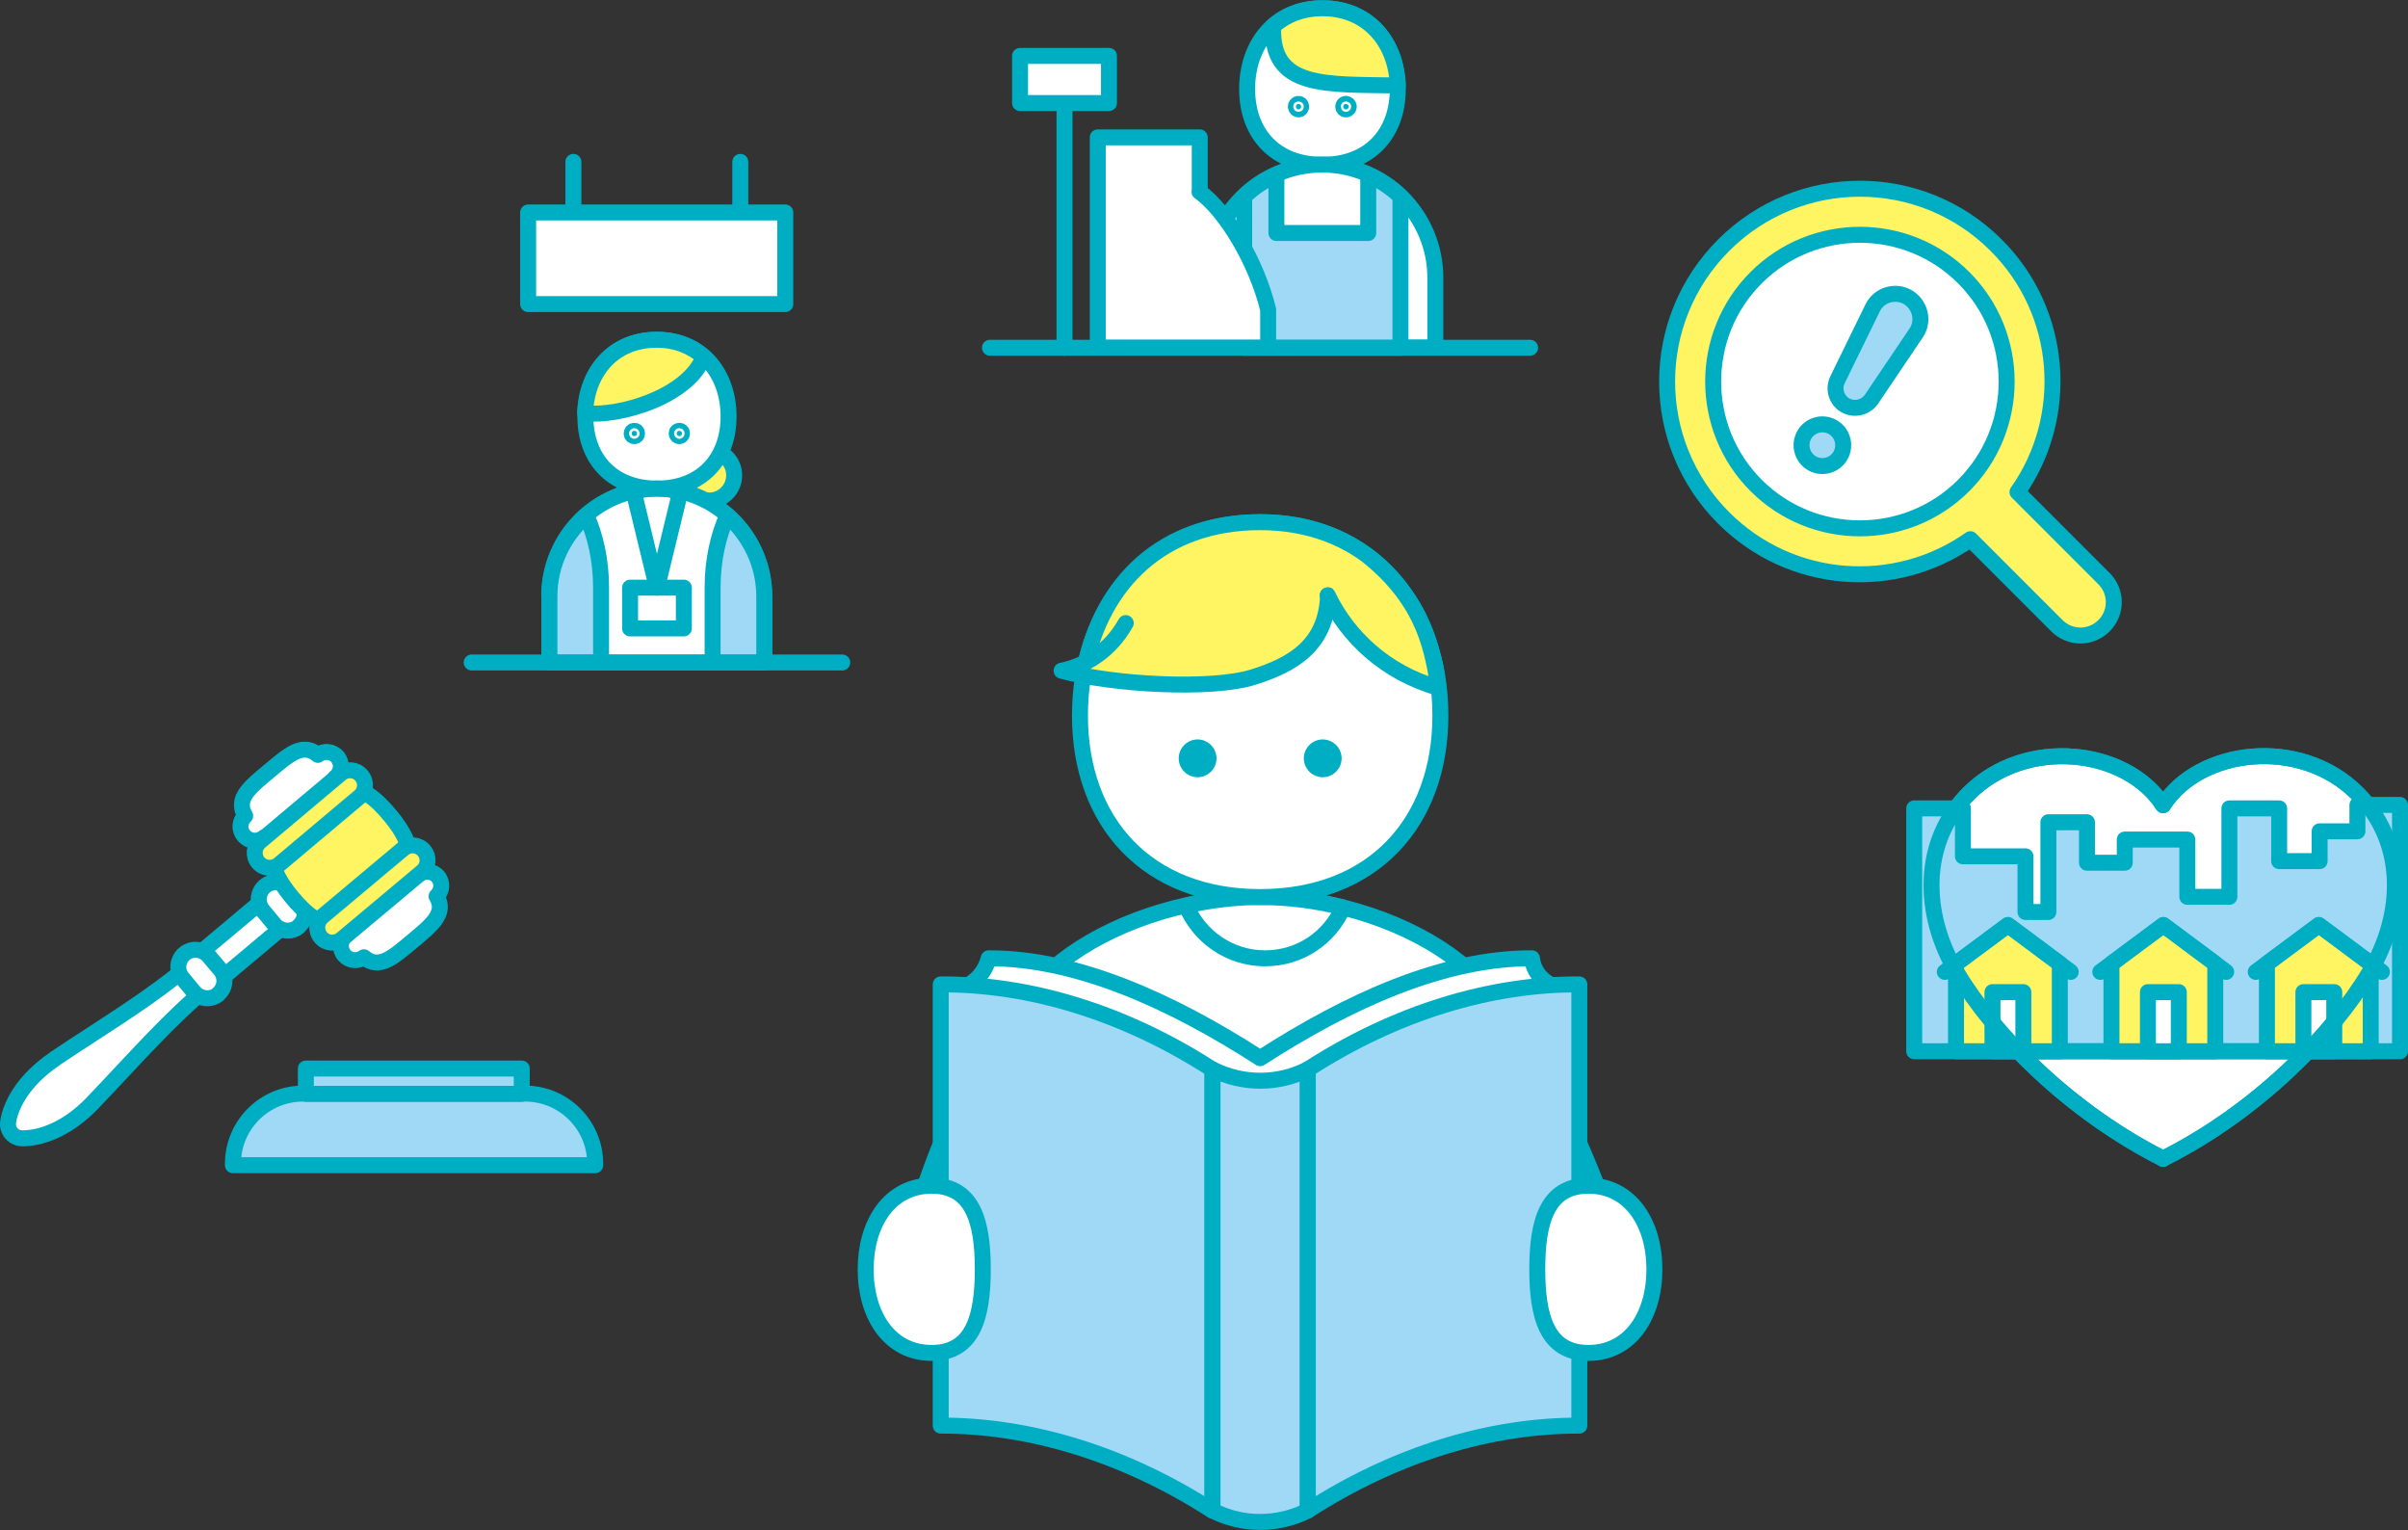 <?xml version="1.0" encoding="UTF-8"?>
<svg id="_レイヤー_2" data-name="レイヤー 2" xmlns="http://www.w3.org/2000/svg" viewBox="0 0 90.46 57.46">
  <rect x="0" y="0" width="90.46" height="57.46" fill="#333333" stroke="none"/>
  <defs>
    <style>
      .cls-1 {
        stroke: #00aec4;
        stroke-linecap: round;
        stroke-linejoin: round;
        stroke-width: .6px;
      }

      .cls-1, .cls-2 {
        fill: none;
      }

      .cls-2, .cls-3, .cls-4, .cls-5, .cls-6 {
        stroke-width: 0px;
      }

      .cls-3 {
        fill: #fff;
      }

      .cls-4 {
        fill: #00aec4;
      }

      .cls-5 {
        fill: #fff462;
      }

      .cls-6 {
        fill: #9fd9f6;
      }
    </style>
  </defs>
  <g id="_レイヤー_1-2" data-name="レイヤー 1">
    <g>
      <path class="cls-3" d="M81.27,43.52c-3.52-1.77-6.35-4.64-7.76-7-1.31-2.2-1.36-4.9.45-6.72,2.15-2.15,5.94-1.68,7.3.44,1.36-2.13,5.15-2.59,7.3-.44,1.82,1.82,1.77,4.52.45,6.72-1.4,2.35-4.23,5.23-7.76,7"/>
      <path class="cls-1" d="M81.27,43.52c-3.52-1.77-6.35-4.64-7.76-7-1.31-2.2-1.36-4.9.45-6.72,2.15-2.15,5.94-1.68,7.3.44,1.36-2.13,5.15-2.59,7.3-.44,1.82,1.82,1.77,4.52.45,6.72-1.4,2.35-4.23,5.23-7.76,7"/>
      <path class="cls-3" d="M35.95,41.63c.96-1.87,1.8-3.86,3.95-5.54,1.71-1.34,4.53-2.4,7.43-2.4s5.72,1.05,7.43,2.4c2.15,1.69,2.98,3.67,3.95,5.54,1.4,2.73,2.7,6.92,2.7,6.92h-27.79s.92-4.19,2.33-6.92"/>
      <path class="cls-1" d="M35.95,41.63c.96-1.87,1.8-3.86,3.95-5.54,1.71-1.34,4.53-2.4,7.43-2.4s5.72,1.05,7.43,2.4c2.15,1.69,2.98,3.67,3.95,5.54,1.4,2.73,2.7,6.92,2.7,6.92h-27.79s.92-4.19,2.33-6.92Z"/>
      <path class="cls-3" d="M50.45,34.08c-.99-.25-2.05-.39-3.11-.39-.95,0-1.88.12-2.78.32.48,1.16,1.63,1.98,2.96,1.98s2.43-.78,2.93-1.9"/>
      <path class="cls-1" d="M50.45,34.08c-.99-.25-2.05-.39-3.11-.39-.95,0-1.88.12-2.78.32.48,1.16,1.63,1.98,2.96,1.98s2.43-.78,2.93-1.9Z"/>
      <polyline class="cls-3" points="39.62 41.34 39.62 52.82 55.42 52.82 55.42 41.34"/>
      <polyline class="cls-1" points="39.62 41.34 39.62 52.82 55.42 52.82 55.42 41.34"/>
      <path class="cls-3" d="M54.11,26.87c0,4.01-2.52,6.82-6.77,6.82s-6.77-2.81-6.77-6.82,2.52-7.26,6.77-7.26,6.77,3.25,6.77,7.26"/>
      <path class="cls-1" d="M54.11,26.87c0,4.01-2.52,6.82-6.77,6.82s-6.77-2.81-6.77-6.82,2.52-7.26,6.77-7.26,6.77,3.25,6.77,7.26Z"/>
      <path class="cls-4" d="M50.4,28.48c0,.39-.32.71-.71.71s-.71-.32-.71-.71.32-.71.71-.71.71.32.71.71"/>
      <path class="cls-4" d="M44.28,28.48c0,.39.32.71.71.71s.71-.32.71-.71-.32-.71-.71-.71-.71.32-.71.71"/>
      <path class="cls-5" d="M49.88,22.36c2.03,1.67,4.1,3,4.1,3-.55-3.28-2.94-5.75-6.64-5.75s-5.93,2.3-6.58,5.43c1.58-.16,8.58,1.5,9.13-2.67"/>
      <path class="cls-1" d="M49.88,22.36c2.03,1.67,4.1,3,4.1,3-.55-3.28-2.94-5.75-6.64-5.75s-5.93,2.3-6.58,5.43c1.58-.16,8.58,1.5,9.13-2.67Z"/>
      <path class="cls-3" d="M57.54,35.99c-3.32-.01-6.89,1.61-10.2,3.75-3.32-2.14-6.89-3.76-10.2-3.75-.14.53-.48.89-.93,1.09v16.09c3.42-.71,7.81-.21,11.13,1.93,3.32-2.14,7.71-2.64,11.13-1.93v-16.09c-.48-.18-.85-.54-.92-1.09"/>
      <path class="cls-1" d="M57.54,35.99c-3.32-.01-6.89,1.61-10.2,3.75-3.32-2.14-6.89-3.76-10.2-3.75-.14.53-.48.89-.93,1.09v16.09c3.42-.71,7.81-.21,11.13,1.93,3.32-2.14,7.71-2.64,11.13-1.93v-16.09c-.48-.18-.85-.54-.92-1.09Z"/>
      <path class="cls-6" d="M49.13,56.73c-1.12.57-2.46.57-3.58,0v-16.57c1.13.57,2.46.57,3.58,0v16.57Z"/>
      <path class="cls-1" d="M49.13,56.73c-1.12.57-2.46.57-3.58,0v-16.57c1.13.57,2.46.57,3.58,0v16.57Z"/>
      <path class="cls-6" d="M49.13,56.73c3.32-2.14,6.89-3.2,10.2-3.19v-16.57c-3.32-.02-6.89,1.05-10.2,3.19v16.57Z"/>
      <path class="cls-1" d="M49.13,56.73c3.32-2.14,6.89-3.2,10.2-3.19v-16.57c-3.32-.02-6.89,1.05-10.2,3.19v16.57Z"/>
      <path class="cls-6" d="M45.54,56.73c-3.32-2.14-6.89-3.2-10.2-3.19v-16.57c3.32-.02,6.89,1.05,10.2,3.19v16.57Z"/>
      <path class="cls-1" d="M45.54,56.73c-3.32-2.14-6.89-3.2-10.2-3.19v-16.57c3.32-.02,6.89,1.05,10.2,3.19v16.57Z"/>
      <path class="cls-3" d="M62.15,47.67c0,1.74-.9,3.14-2.48,3.14s-1.92-1.41-1.92-3.14.34-3.14,1.92-3.14,2.48,1.41,2.48,3.14"/>
      <path class="cls-1" d="M62.15,47.67c0,1.74-.9,3.14-2.48,3.14s-1.92-1.41-1.92-3.14.34-3.14,1.92-3.14,2.48,1.41,2.48,3.14Z"/>
      <path class="cls-3" d="M32.52,47.67c0,1.74.9,3.14,2.48,3.14s1.92-1.41,1.92-3.14-.34-3.14-1.92-3.14-2.48,1.41-2.48,3.14"/>
      <path class="cls-1" d="M32.52,47.67c0,1.74.9,3.14,2.48,3.14s1.92-1.41,1.92-3.14-.34-3.14-1.92-3.14-2.48,1.41-2.48,3.14Z"/>
      <path class="cls-5" d="M42.29,23.4c-.58,1.03-1.48,1.6-2.41,1.79,1.95.53,5.63.73,7.2.24,1.43-.45,2.74-1.16,2.81-3.06"/>
      <path class="cls-1" d="M42.29,23.4c-.58,1.03-1.48,1.6-2.41,1.79,1.95.53,5.63.73,7.2.24,1.43-.45,2.74-1.16,2.81-3.06"/>
      <path class="cls-5" d="M49.88,22.36c.73,1.53,2.16,2.91,4.16,3.47-.22-1.29-.44-3.2-2.72-5"/>
      <path class="cls-1" d="M49.88,22.36c.73,1.53,2.16,2.91,4.16,3.47-.22-1.29-.44-3.2-2.72-5"/>
      <path class="cls-6" d="M22.35,43.76h-13.6v-.05c0-1.46,1.18-2.64,2.64-2.64h8.33c1.46,0,2.64,1.18,2.64,2.64v.05Z"/>
      <path class="cls-1" d="M22.35,43.76h-13.6v-.05c0-1.46,1.18-2.64,2.64-2.64h8.33c1.46,0,2.64,1.18,2.64,2.64v.05Z"/>
      <rect class="cls-6" x="11.49" y="40.13" width="8.11" height=".95"/>
      <rect class="cls-1" x="11.49" y="40.13" width="8.11" height=".95"/>
      <path class="cls-3" d="M2.07,39.76c-1.19.8-1.66,1.73-1.76,2.35-.06.35.19.64.54.64.63,0,1.63-.29,2.62-1.32,1.72-1.8,2.8-3.07,4.43-4.44l-.69-.82c-1.63,1.37-3.08,2.21-5.15,3.59"/>
      <path class="cls-1" d="M2.07,39.76c-1.19.8-1.66,1.73-1.76,2.35-.06.35.19.64.54.64.63,0,1.63-.29,2.62-1.32,1.72-1.8,2.8-3.07,4.43-4.44l-.69-.82c-1.63,1.37-3.08,2.21-5.15,3.59Z"/>
      <rect class="cls-3" x="7.04" y="34.51" width="4.46" height="1.25" transform="translate(-20.42 14.18) rotate(-40)"/>
      <rect class="cls-1" x="7.04" y="34.51" width="4.46" height="1.25" transform="translate(-20.42 14.18) rotate(-40)"/>
      <path class="cls-3" d="M11.22,34.79h0c.27-.23.31-.63.08-.91l-.44-.52c-.23-.27-.63-.31-.91-.08-.27.23-.31.63-.08.91l.44.53c.23.27.64.31.91.08"/>
      <path class="cls-1" d="M11.22,34.79h0c.27-.23.31-.63.08-.91l-.44-.52c-.23-.27-.63-.31-.91-.08-.27.23-.31.63-.08.91l.44.53c.23.27.64.31.91.08Z"/>
      <path class="cls-3" d="M8.2,37.33h0c.27-.23.31-.63.08-.91l-.44-.52c-.23-.27-.63-.31-.91-.08-.27.23-.31.63-.08.91l.44.53c.23.27.64.31.91.08"/>
      <path class="cls-1" d="M8.2,37.33h0c.27-.23.31-.63.08-.91l-.44-.52c-.23-.27-.63-.31-.91-.08-.27.23-.31.63-.08.91l.44.53c.23.27.64.31.91.08Z"/>
      <path class="cls-3" d="M16.46,32.93c-.19-.23-.53-.26-.76-.07-.08-.1-.19-.15-.31-.15-.08,0-.14-.07-.14-.14.34-.63-.13-1.37-.61-1.95-.47-.56-1.08-1.15-1.74-.97,0,0-.01,0-.02,0-.08,0-.15-.08-.14-.16.02-.11-.01-.23-.09-.33l-.04.03c.23-.19.26-.53.07-.76-.19-.22-.51-.25-.74-.08-.58-.49-1.12.02-1.82.6-.7.59-1.3,1.03-.91,1.69-.21.19-.24.52-.05.74.19.23.53.26.76.07.08.09.19.15.31.15.08,0,.14.07.14.14-.34.63.13,1.37.61,1.95.47.56,1.08,1.15,1.74.96,0,0,.01,0,.02,0,.08,0,.15.08.14.16-.02.11.01.23.09.33l.03-.03c-.23.19-.26.53-.07.76.19.22.51.25.74.08.58.49,1.12-.02,1.82-.6.7-.59,1.3-1.04.91-1.69.21-.19.24-.52.05-.74"/>
      <path class="cls-1" d="M16.46,32.93c-.19-.23-.53-.26-.76-.07-.08-.1-.19-.15-.31-.15-.08,0-.14-.07-.14-.14.34-.63-.13-1.37-.61-1.95-.47-.56-1.08-1.15-1.74-.97,0,0-.01,0-.02,0-.08,0-.15-.08-.14-.16.02-.11-.01-.23-.09-.33l-.04.03c.23-.19.26-.53.07-.76-.19-.22-.51-.25-.74-.08-.58-.49-1.12.02-1.82.6-.7.59-1.3,1.03-.91,1.69-.21.19-.24.52-.05.74.19.23.53.26.76.07.08.09.19.15.31.15.08,0,.14.07.14.14-.34.63.13,1.37.61,1.95.47.56,1.08,1.15,1.74.96,0,0,.01,0,.02,0,.08,0,.15.08.14.16-.02.11.01.23.09.33l.03-.03c-.23.19-.26.53-.07.76.19.22.51.25.74.08.58.49,1.12-.02,1.82-.6.7-.59,1.3-1.04.91-1.69.21-.19.24-.52.05-.74Z"/>
      <path class="cls-5" d="M15.26,32.57c.34-.63-.13-1.37-.61-1.95-.47-.56-1.08-1.15-1.74-.97,0,0-.01,0-.02,0-.09,0-2.53,2.03-2.53,2.1-.34.63.13,1.37.61,1.95.47.56,1.08,1.15,1.74.96,0,0,0,0,.01,0,.09,0,2.53-2.03,2.53-2.1"/>
      <path class="cls-1" d="M15.26,32.57c.34-.63-.13-1.37-.61-1.95-.47-.56-1.08-1.15-1.74-.97,0,0-.01,0-.02,0-.09,0-2.53,2.03-2.53,2.1-.34.63.13,1.37.61,1.95.47.56,1.08,1.15,1.74.96,0,0,0,0,.01,0,.09,0,2.53-2.03,2.53-2.1Z"/>
      <path class="cls-5" d="M13.51,29.92l-3.02,2.54c-.24.2-.59.17-.79-.07-.2-.24-.17-.59.07-.79l3.02-2.54c.24-.2.59-.17.79.07.2.24.17.59-.07.79"/>
      <path class="cls-1" d="M13.51,29.92l-3.02,2.54c-.24.2-.59.17-.79-.07-.2-.24-.17-.59.07-.79l3.02-2.54c.24-.2.59-.17.79.07.2.24.17.59-.07.79Z"/>
      <path class="cls-5" d="M15.86,32.74l-3.02,2.53c-.24.2-.59.17-.79-.07-.2-.24-.17-.59.07-.79l3.02-2.53c.24-.2.59-.17.79.07.2.24.17.59-.07.79"/>
      <path class="cls-1" d="M15.86,32.74l-3.02,2.53c-.24.2-.59.17-.79-.07-.2-.24-.17-.59.07-.79l3.02-2.53c.24-.2.59-.17.79.07.2.24.17.59-.07.79Z"/>
      <path class="cls-3" d="M46.85,3.34c0,1.68,1.05,2.85,2.83,2.85s2.83-1.17,2.83-2.85-1.05-3.03-2.83-3.03-2.83,1.36-2.83,3.03"/>
      <path class="cls-1" d="M46.85,3.34c0,1.68,1.05,2.85,2.83,2.85s2.83-1.17,2.83-2.85-1.05-3.03-2.83-3.03-2.83,1.36-2.83,3.03Z"/>
      <path class="cls-5" d="M47.82.99c.47-.42,1.09-.68,1.86-.68,1.73,0,2.77,1.29,2.83,2.9-2.71-.05-4.78.13-4.68-2.22"/>
      <path class="cls-1" d="M47.82.99c.47-.42,1.09-.68,1.86-.68,1.73,0,2.77,1.29,2.83,2.9-2.71-.05-4.78.13-4.68-2.22Z"/>
      <path class="cls-3" d="M45.43,10.43v2.62h8.49v-2.62c0-2.34-1.9-4.25-4.25-4.25s-4.25,1.9-4.25,4.25"/>
      <path class="cls-1" d="M45.43,10.43v2.62h8.49v-2.62c0-2.34-1.9-4.25-4.25-4.25s-4.25,1.9-4.25,4.25Z"/>
      <path class="cls-4" d="M48.68,4c0,.06.05.11.1.11s.1-.05.1-.11-.05-.1-.1-.1-.1.05-.1.1"/>
      <path class="cls-1" d="M48.68,4c0,.06.05.11.1.11s.1-.05.1-.11-.05-.1-.1-.1-.1.05-.1.1Z"/>
      <path class="cls-4" d="M50.67,4c0,.06-.05.11-.11.11s-.1-.05-.1-.11.05-.1.1-.1.11.05.11.1"/>
      <path class="cls-1" d="M50.67,4c0,.06-.05.11-.11.11s-.1-.05-.1-.11.05-.1.1-.1.11.05.11.1Z"/>
      <path class="cls-6" d="M51.4,6.57v2.18h-3.45v-2.18c-.45.2-.86.47-1.21.81v5.68h5.87v-5.68c-.35-.34-.76-.6-1.21-.81"/>
      <path class="cls-1" d="M51.4,6.57v2.18h-3.45v-2.18c-.45.2-.86.47-1.21.81v5.68h5.87v-5.68c-.35-.34-.76-.6-1.21-.81Z"/>
      <line class="cls-1" x1="37.19" y1="13.06" x2="57.48" y2="13.06"/>
      <path class="cls-3" d="M45.07,7.2v-2.04h-3.83v7.89h6.4v-1.42c-.43-1.78-1.58-3.71-2.58-4.43"/>
      <path class="cls-1" d="M45.07,7.2v-2.04h-3.83v7.89h6.4v-1.42c-.43-1.78-1.58-3.71-2.58-4.43Z"/>
      <line class="cls-1" x1="39.99" y1="13.06" x2="39.99" y2="3.87"/>
      <rect class="cls-3" x="38.32" y="2.1" width="3.34" height="1.77"/>
      <rect class="cls-1" x="38.32" y="2.1" width="3.34" height="1.77"/>
      <path class="cls-5" d="M27.58,17.85c0,.52-.42.95-.95.95s-.95-.42-.95-.95.42-.94.95-.94.95.42.95.94"/>
      <path class="cls-1" d="M27.58,17.85c0,.52-.42.95-.95.95s-.95-.42-.95-.95.42-.94.95-.94.95.42.95.94Z"/>
      <path class="cls-3" d="M27.37,15.64c0,1.59-1,2.71-2.69,2.71s-2.69-1.12-2.69-2.71,1-2.88,2.69-2.88,2.69,1.29,2.69,2.88"/>
      <path class="cls-1" d="M27.37,15.64c0,1.59-1,2.71-2.69,2.71s-2.69-1.12-2.69-2.71,1-2.88,2.69-2.88,2.69,1.29,2.69,2.88Z"/>
      <path class="cls-5" d="M26.44,13.41c-.45-.4-1.04-.65-1.77-.65-1.65,0-2.64,1.22-2.69,2.76,1.31.14,3.87-.63,4.45-2.11"/>
      <path class="cls-1" d="M26.44,13.41c-.45-.4-1.04-.65-1.77-.65-1.65,0-2.64,1.22-2.69,2.76,1.31.14,3.87-.63,4.45-2.11Z"/>
      <path class="cls-3" d="M20.64,22.39v2.49h8.07v-2.49c0-2.23-1.81-4.04-4.04-4.04s-4.04,1.81-4.04,4.04"/>
      <path class="cls-1" d="M20.64,22.39v2.49h8.07v-2.49c0-2.23-1.81-4.04-4.04-4.04s-4.04,1.81-4.04,4.04Z"/>
      <rect class="cls-3" x="23.67" y="22.07" width="2.02" height="1.53"/>
      <rect class="cls-1" x="23.67" y="22.07" width="2.02" height="1.53"/>
      <path class="cls-1" d="M23.8,18.45l.88,3.62.88-3.62c-.28-.06-.58-.1-.88-.1s-.6.04-.88.1Z"/>
      <path class="cls-6" d="M28.71,24.88v-2.49c0-1.21-.55-2.29-1.39-3.03-.34.77-.55,1.68-.55,2.71v2.81h1.94Z"/>
      <path class="cls-1" d="M28.71,24.88v-2.49c0-1.21-.55-2.29-1.39-3.03-.34.77-.55,1.68-.55,2.71v2.81h1.94Z"/>
      <path class="cls-6" d="M20.64,24.88v-2.49c0-1.21.54-2.29,1.39-3.03.34.77.55,1.68.55,2.71v2.81h-1.94Z"/>
      <path class="cls-1" d="M20.64,24.88v-2.49c0-1.21.54-2.29,1.39-3.03.34.77.55,1.68.55,2.71v2.81h-1.94Z"/>
      <path class="cls-4" d="M23.73,16.28c0,.06.04.1.1.1s.1-.04.1-.1-.04-.1-.1-.1-.1.04-.1.1"/>
      <path class="cls-1" d="M23.73,16.28c0,.06.04.1.1.1s.1-.04.1-.1-.04-.1-.1-.1-.1.04-.1.1Z"/>
      <path class="cls-4" d="M25.62,16.28c0,.06-.05.1-.1.1s-.1-.04-.1-.1.04-.1.1-.1.1.04.1.1"/>
      <path class="cls-1" d="M25.62,16.28c0,.06-.05.1-.1.1s-.1-.04-.1-.1.04-.1.1-.1.1.04.1.1Z"/>
      <line class="cls-1" x1="17.72" y1="24.88" x2="31.64" y2="24.88"/>
      <rect class="cls-3" x="19.84" y="7.98" width="9.66" height="3.44"/>
      <rect class="cls-1" x="19.84" y="7.98" width="9.66" height="3.44"/>
      <line class="cls-1" x1="27.81" y1="7.91" x2="27.81" y2="6.08"/>
      <line class="cls-1" x1="21.54" y1="7.91" x2="21.54" y2="6.08"/>
      <path class="cls-5" d="M74.99,9.21c-2.83-2.83-7.41-2.83-10.24,0-2.83,2.83-2.83,7.41,0,10.24,2.53,2.53,6.45,2.79,9.27.8l3.25,3.25c.49.49,1.28.49,1.77,0,.49-.49.49-1.28,0-1.77l-3.25-3.25c1.99-2.82,1.72-6.75-.8-9.27"/>
      <path class="cls-1" d="M74.99,9.21c-2.83-2.83-7.41-2.83-10.24,0-2.83,2.83-2.83,7.41,0,10.24,2.53,2.53,6.45,2.79,9.27.8l3.25,3.25c.49.49,1.28.49,1.77,0,.49-.49.49-1.28,0-1.77l-3.25-3.25c1.99-2.82,1.72-6.75-.8-9.27Z"/>
      <path class="cls-3" d="M73.77,10.43c2.15,2.15,2.15,5.65,0,7.8-2.15,2.15-5.65,2.15-7.8,0s-2.15-5.65,0-7.8c2.15-2.15,5.65-2.15,7.8,0"/>
      <path class="cls-1" d="M73.77,10.43c2.15,2.15,2.15,5.65,0,7.8-2.15,2.15-5.65,2.15-7.8,0s-2.15-5.65,0-7.8c2.15-2.15,5.65-2.15,7.8,0Z"/>
      <path class="cls-6" d="M69.14,17.11c-.22.38-.7.5-1.07.29-.38-.22-.5-.7-.29-1.07.22-.38.7-.5,1.07-.29.38.22.5.7.29,1.07"/>
      <path class="cls-1" d="M69.14,17.11c-.22.38-.7.5-1.07.29-.38-.22-.5-.7-.29-1.07.22-.38.7-.5,1.07-.29.38.22.5.7.29,1.07Z"/>
      <path class="cls-6" d="M71.67,11.16h0c-.47-.27-1.08-.09-1.32.4l-1.32,2.7c-.17.35-.04.77.29.96s.76.09.98-.22l1.68-2.49c.31-.45.16-1.07-.31-1.35"/>
      <path class="cls-1" d="M71.67,11.16h0c-.47-.27-1.08-.09-1.32.4l-1.32,2.7c-.17.35-.04.77.29.96s.76.09.98-.22l1.68-2.49c.31-.45.16-1.07-.31-1.35Z"/>
      <polygon class="cls-6" points="88.56 30.23 88.56 31.22 87.14 31.22 87.14 32.34 85.62 32.34 85.62 30.36 83.75 30.36 83.75 33.68 82.17 33.68 82.17 31.53 79.82 31.53 79.82 32.4 78.4 32.4 78.4 30.88 76.95 30.88 76.95 34.25 76.09 34.25 76.09 32.16 73.74 32.16 73.74 30.36 71.91 30.36 71.91 39.48 90.16 39.48 90.16 30.23 88.56 30.23"/>
      <polygon class="cls-1" points="88.56 30.23 88.56 31.22 87.14 31.22 87.14 32.34 85.62 32.34 85.62 30.36 83.75 30.36 83.75 33.68 82.17 33.68 82.17 31.53 79.82 31.53 79.82 32.4 78.4 32.4 78.4 30.88 76.95 30.88 76.95 34.25 76.09 34.25 76.09 32.16 73.74 32.16 73.74 30.36 71.91 30.36 71.91 39.48 90.16 39.48 90.16 30.23 88.56 30.23"/>
      <line class="cls-1" x1="75.82" y1="39.48" x2="86.72" y2="39.48"/>
      <polygon class="cls-5" points="83.22 39.48 79.32 39.48 79.32 36.19 81.27 34.74 83.22 36.19 83.22 39.48"/>
      <polygon class="cls-1" points="83.22 39.48 79.32 39.48 79.32 36.19 81.27 34.74 83.22 36.19 83.22 39.48"/>
      <polyline class="cls-1" points="78.9 36.5 81.27 34.74 83.63 36.5"/>
      <rect class="cls-3" x="80.69" y="37.26" width="1.16" height="2.22"/>
      <rect class="cls-1" x="80.69" y="37.26" width="1.16" height="2.22"/>
      <polygon class="cls-5" points="89.06 39.48 85.16 39.48 85.16 36.19 87.11 34.74 89.06 36.19 89.06 39.48"/>
      <polygon class="cls-1" points="89.06 39.48 85.16 39.48 85.16 36.19 87.11 34.74 89.06 36.19 89.06 39.48"/>
      <polyline class="cls-1" points="84.74 36.5 87.11 34.74 89.48 36.5"/>
      <rect class="cls-3" x="86.53" y="37.26" width="1.16" height="2.22"/>
      <rect class="cls-1" x="86.53" y="37.26" width="1.16" height="2.22"/>
      <polygon class="cls-5" points="77.38 39.48 73.48 39.48 73.48 36.19 75.43 34.74 77.38 36.19 77.38 39.48"/>
      <polygon class="cls-1" points="77.38 39.48 73.48 39.48 73.48 36.19 75.43 34.74 77.38 36.19 77.38 39.48"/>
      <polyline class="cls-1" points="73.06 36.5 75.43 34.74 77.79 36.5"/>
      <rect class="cls-3" x="74.85" y="37.26" width="1.16" height="2.22"/>
      <rect class="cls-1" x="74.85" y="37.26" width="1.16" height="2.22"/>
      <path class="cls-2" d="M81.27,30.25c-1.36-2.13-5.16-2.59-7.3-.44-1.82,1.81-1.76,4.52-.45,6.72,1.4,2.35,4.24,5.23,7.76,7,3.52-1.77,6.35-4.64,7.76-7,1.31-2.2,1.36-4.91-.45-6.72-.96-.96-2.25-1.4-3.51-1.4-1.55,0-3.04.67-3.8,1.84"/>
      <path class="cls-1" d="M81.27,43.52c-3.52-1.77-6.35-4.64-7.76-7-1.31-2.2-1.36-4.9.45-6.72,2.15-2.15,5.94-1.68,7.3.44,1.36-2.13,5.15-2.59,7.3-.44,1.82,1.82,1.77,4.52.45,6.72-1.4,2.35-4.23,5.23-7.76,7"/>
    </g>
  </g>
</svg>